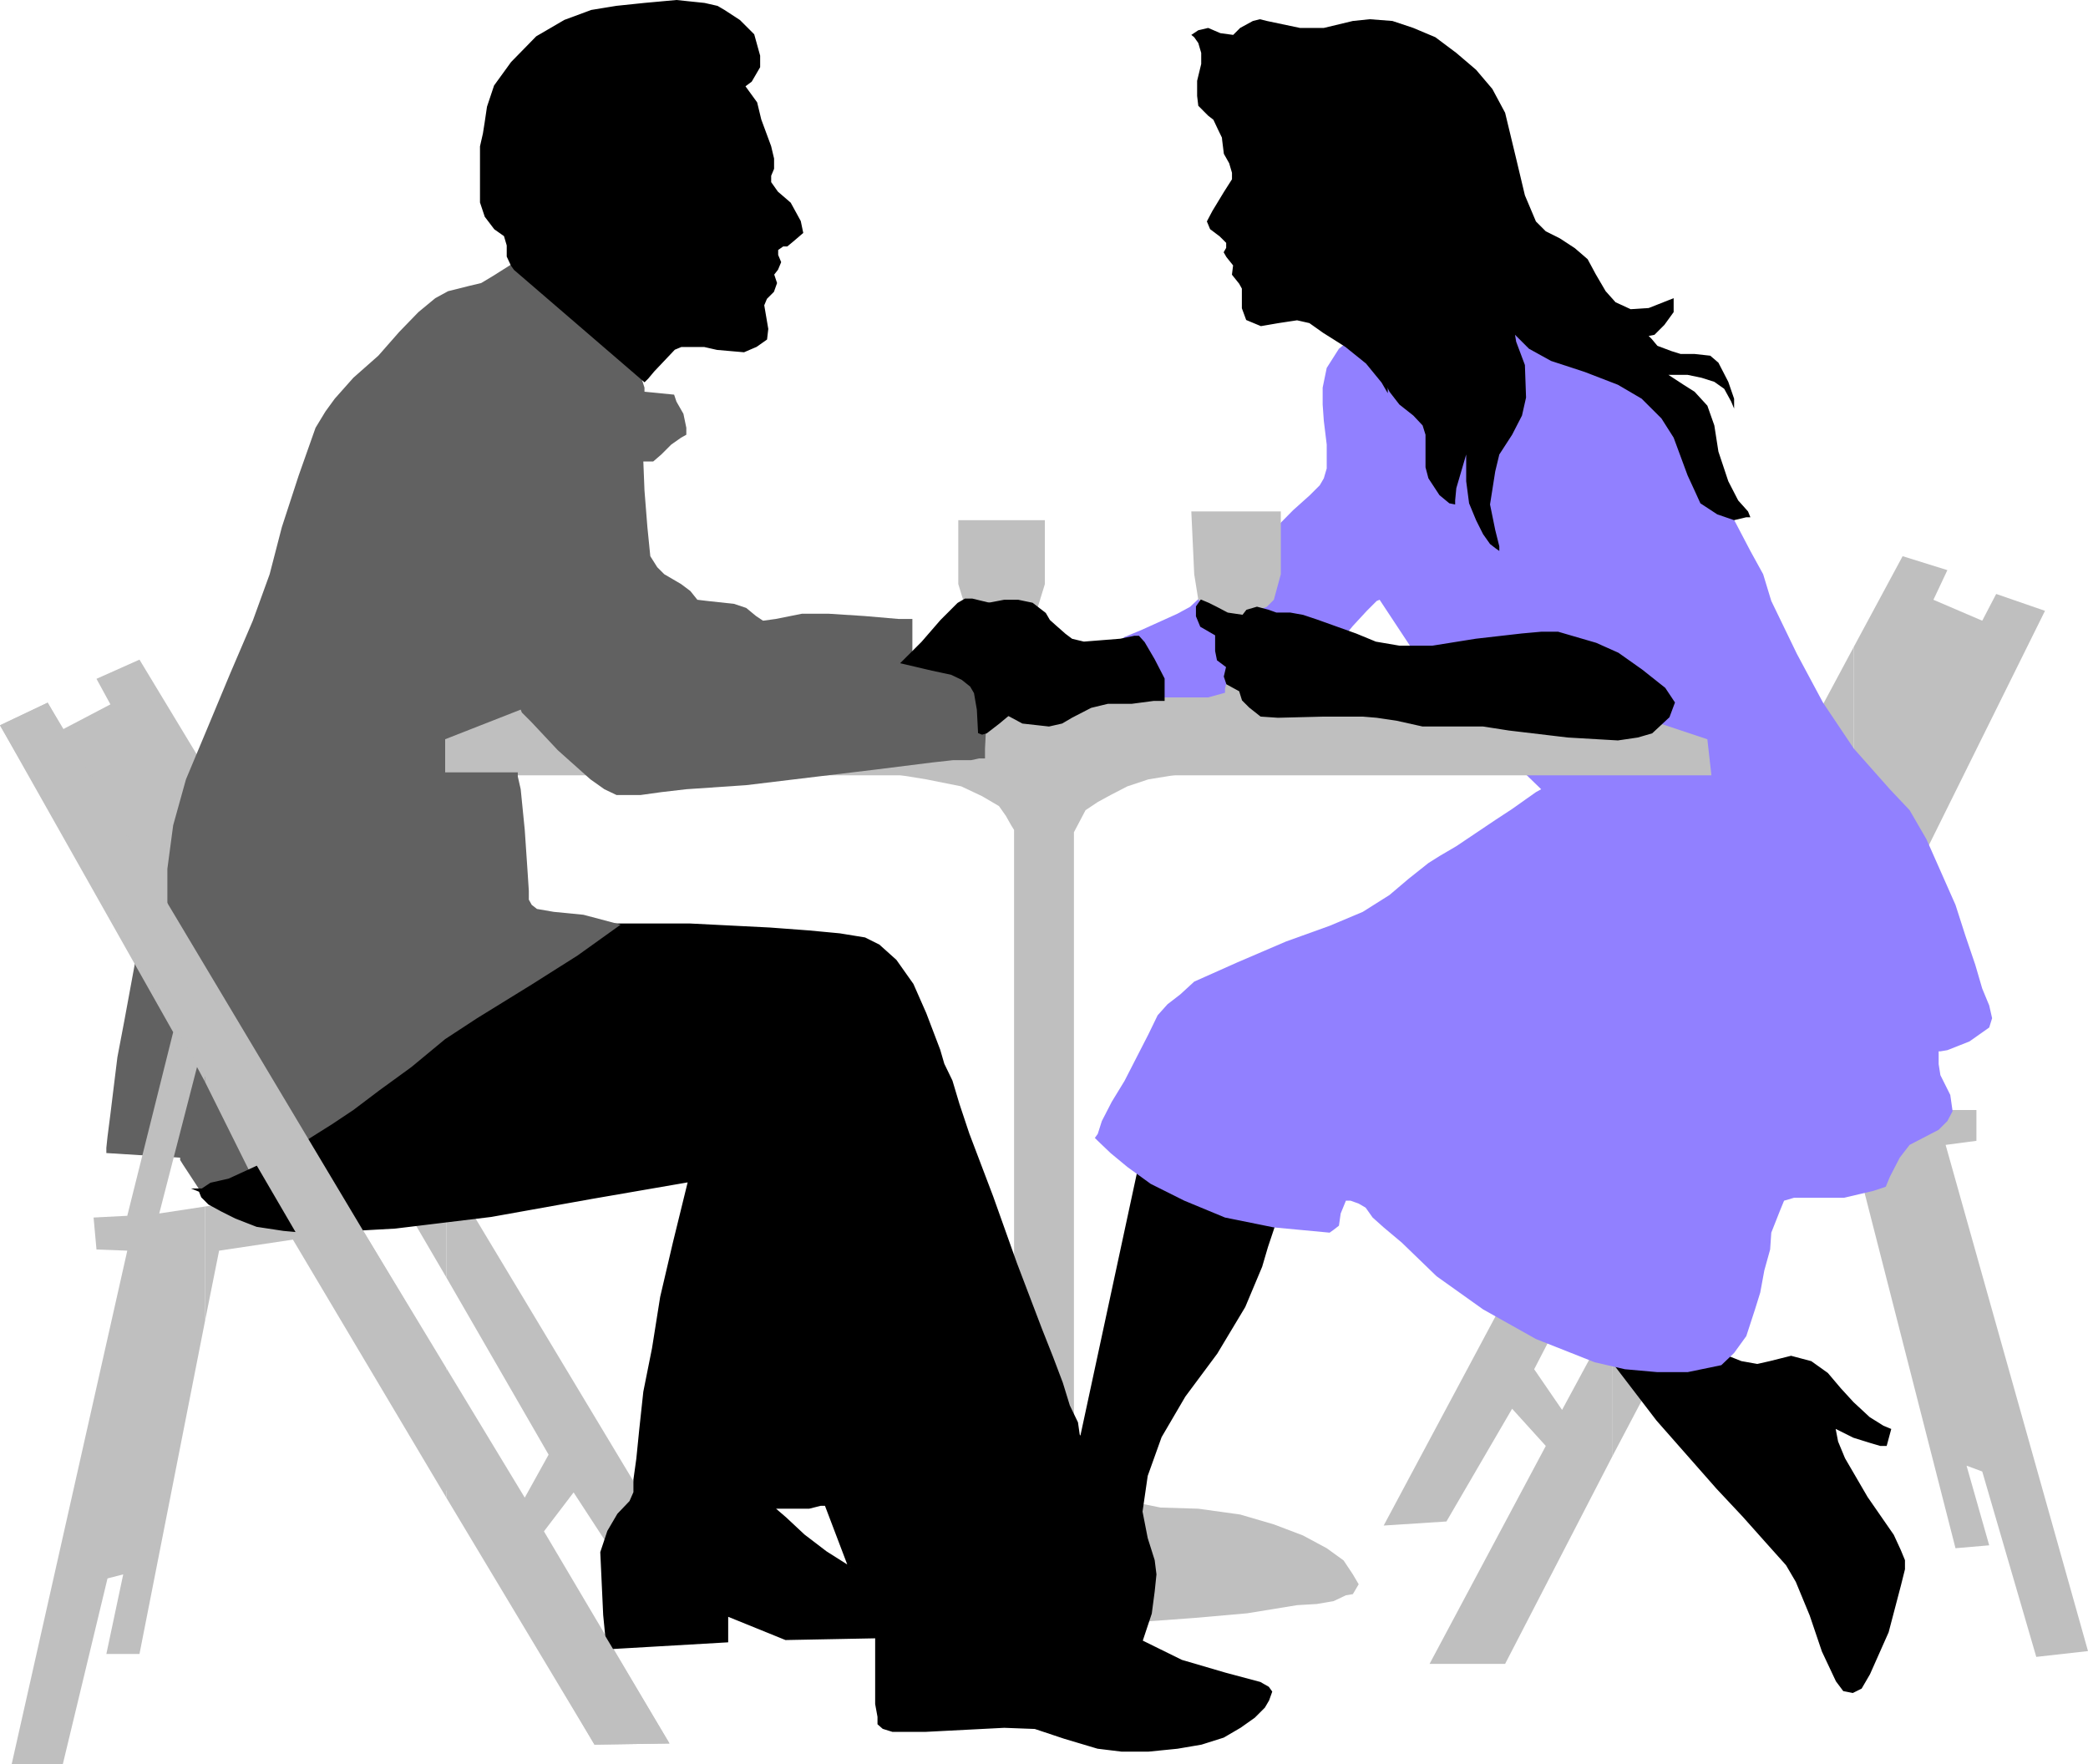 <svg xmlns="http://www.w3.org/2000/svg" width="359.301" height="303.607"><path fill="#bfbfbf" d="m277.5 250.506 28.3-53.7 13.2 1.2v-8l-8.2-.7 8.2-18.699v-59.3l-41.5 77.5v20.699l7.703-14.399 9.098.5-16.801 30.899v24"/><path fill="#bfbfbf" d="m277.5 226.506-8.7 16.101-4.8-7 13.5-26.101v-20.7l-39.398 73.7 10.8-.7 11.301-19.398 5.797 6.399-20 37.5h13l18.5-35.801v-24m41.5-28.5 17.5 68.402 5.8-.5-3.898-13.703 2.7 1 9.3 31.902 8.899-1-24.5-87.101 5.3-.7v-5.3h-5.699l-9.601-31.2 27.101-54.699-8.402-2.902-2.398 4.602-8.399-3.602 2.399-5.098-7.7-2.402L319 111.307v59.3l2.203-5 7.899 25.399-10.102-1v8"/><path d="m275.102 231.107 10.101 13.2 10.297 11.699 4.5 4.8 4.102 4.602 3.398 3.797 1.703 2.902 2.399 5.801 2.101 6.2 2.399 5.097 1.199 1.602 1.5.3 1.402-.699 1.399-2.402 3.199-7.2 2.101-8 .7-2.8v-1.5l-.7-1.7-1.199-2.601-4.5-6.5-3.902-6.7-1.2-2.898-.5-2.601 3.399 1.699 2.902.902 1.7.5h.898l.703-2.601-1.203-.5-2.398-1.5-2.801-2.598-2.2-2.402-2.199-2.598-2.8-2-3.399-.902-3.601.902-2.2.5-2.8-.5-5.301-2.101-4.598-2.399-1.402-1-.301-.203-12.898 2.402"/><path fill="none" stroke="#000" stroke-miterlimit="10" stroke-width=".408" d="m275.102 231.107 10.101 13.2 10.297 11.699 4.5 4.8 4.102 4.602 3.398 3.797 1.703 2.902 2.399 5.801 2.101 6.2 2.399 5.097 1.199 1.602 1.5.3 1.402-.699 1.399-2.402 3.199-7.2 2.101-8 .7-2.8v-1.5l-.7-1.7-1.199-2.601-4.5-6.5-3.902-6.7-1.2-2.898-.5-2.601 3.399 1.699 2.902.902 1.7.5h.898l.703-2.601-1.203-.5-2.398-1.5-2.801-2.598-2.2-2.402-2.199-2.598-2.8-2-3.399-.902-3.601.902-2.2.5-2.8-.5-5.301-2.101-4.598-2.399-1.402-1-.301-.203Zm0 0"/><path fill="#bfbfbf" d="m206.703 132.908-4.8.5-4.301.7-3.602 1.199-2.898 1.5-2.2 1.199-2.101 1.402-2 3.797v113.102l1.699.898 1.5.5 3.102.3 3.601.403 5 1 6.5.2 7.2 1 5.8 1.699 5 1.898 4.098 2.203 2.902 2.098 1.598 2.402 1 1.7-1 1.699-1.2.199-2.101 1-2.898.5-3.399.199-8.601 1.402-9.102.801-9.598.7-7.902.898h-2.7l-2.597.5H180.5l-6-24.2v-113.5l-.5-.8-.898-1.598-1.2-1.703-2.902-1.7-3.598-1.698-6-1.2-7.402-1.199h54.703"/><path fill="#616161" d="m24 161.506-2.598 14.101-1.199 6.301-.703 5.7-.5 4.097-.5 3.902-.2 1.899v.902l12.7.797v.402l.5.801 1.703 2.598 1.899 2.902 2.601 1.899h1.7l2.398-1.7 5-4.101 4.101-5 1.2-1.399.5-.5L24 161.506"/><path fill="#bfbfbf" d="m35.3 227.205 2.403-12 12.7-1.898L76.8 257.705v-22.297l-14.399-23.8 9.2-.7 5.199 8.899v-18.5l-41.5-69.102v54l9.902 19.902-9.902 1.5v19.598"/><path fill="#bfbfbf" d="m35.3 207.607-7.898 1.2 6.5-25.2 1.399 2.598v-54L24 113.505l-7.398 3.302L19 121.205l-8.2 4.3-2.597-4.597L0 124.807l29.8 52.8-7.898 31.598-5.8.3.5 5.5 5.3.2L2 303.607h8.8l7.7-32 2.703-.699-2.902 13.7H24l11.3-57.403v-19.598m41.5 50.098 25.5 42.5 12.903-.2-21.601-36.5 5.101-6.698 12.2 18.699 10.8.5-44.902-74.7v18.5l17.601 30.5-4.101 7.399-13.5-22.297v22.297"/><path d="m139 282.006 11.8-.301v11.5l.403 2.203v1.2l.797.699 1.602.5h5.601l13.598-.7 5.3.2 5.102 1.699 5.7 1.699 4.097.5h4.602l5-.5 4.101-.7 3.797-1.198 2.902-1.7 2.399-1.699 1.699-1.703.703-1.2.5-1.398-.5-.699-1.402-.8-6-1.602-7.5-2.2-6.899-3.398 1.598-4.8.5-3.801.3-2.899-.3-2.402-1.2-3.801-.898-4.598.899-6.199 2.402-6.703 4.098-7 5.5-7.398 4.8-8 2.899-6.899 1-3.402.703-2.098.5-1.5v-.5l-21.902-15.3-11.301 52.5-.398-.7-.301-2.101-1.399-2.899-1.199-3.902-1.703-4.5-1.898-4.801-4.301-11.297-4.098-11.5-4.101-10.8-1.7-5.102-1.199-4-1.402-2.899-.7-2.402-2.398-6.297-2.203-5-2.898-4.101-2.899-2.602-2.402-1.2-4.301-.698-5.297-.5H139v99.101h.203l2-.5h.899l4.101 10.797-4.101-2.598-3.102-2.402v17.3m0-17.3-.7-.5-3.097-2.898-2.203-1.899h6v-99.101l-6.5-.5-13.898-.7h-13l-3.301 2.399-.5.5-.7.199-1.699 1-2.199 1.203L92 167.705l-6.297 4.102L72 181.408l-6.7 4.598-4.8 4-4.5 3.902-9.2 5.7-7.398 3.398-3.101.699-1.5 1h-.899l.5.203.399 1 1.199 1.2 2.203 1.199 2.399 1.199 3.601 1.402 4.598.7 5.5.5 6.5-.5 7.199-.403 16.5-2 17.3-3.098 16.802-2.902L116 213.807l-2.2 9.398-1.398 8.8-1.5 7.5-.699 6.5-.5 5-.5 3.602v2.2l-.703 1.601-2.098 2.2-1.699 2.898-1.203 3.601.5 10.801.402 4.098v1.601l20.7-1.199v-4.5l10.101 4.098H139v-17.301"/><path fill="none" stroke="#000" stroke-miterlimit="10" stroke-width=".408" d="M105.602 159.107h13l13.898.7 6.703.5 5.297.5 4.3.699 2.403 1.199 2.899 2.602 2.898 4.101 2.203 5 2.399 6.297.699 2.402 1.402 2.899 1.2 4 1.699 5.101 4.101 10.801 4.098 11.5 4.3 11.297 1.899 4.8 1.703 4.5 1.2 3.903 1.398 2.899.3 2.101.399.7 11.3-52.5 21.903 15.3v.5l-.5 1.5-.703 2.098-1 3.402-2.898 6.899-4.801 8-5.5 7.398-4.098 7-2.402 6.703-.899 6.2.899 4.597 1.199 3.8.3 2.403-.3 2.899-.5 3.8-1.598 4.801 6.899 3.399 7.5 2.199 6 1.601 1.402.801.5.7-.5 1.398-.703 1.199-1.7 1.703-2.398 1.7-2.902 1.699-3.797 1.199-4.101.699-5 .5H193l-4.098-.5-5.699-1.7-5.101-1.698-5.301-.2-13.598.7h-5.601l-1.602-.5-.797-.7v-1.199l-.402-2.203v-11.5l-15.598.3-10.101-4.097v4.5l-20.7 1.2v-1.602l-.402-4.098-.5-10.8 1.203-3.602 1.7-2.899 2.097-2.199.703-1.601v-2.2l.5-3.601.5-5 .7-6.5 1.5-7.5 1.398-8.801 2.199-9.398 2.602-10.602-16.801 2.902-17.301 3.098-16.5 2-7.2.402-6.5.5-5.5-.5-4.597-.699-3.601-1.402-2.399-1.2L36 207.108l-1.2-1.199-.398-1-.5-.203h.899l1.5-1 3.101-.7 7.399-3.398 9.199-5.7 4.5-3.902 4.8-4 6.7-4.598 13.703-9.601L92 167.705l5.203-3.297 2.2-1.203 1.699-1 .699-.2.5-.5 3.3-2.398"/><path fill="none" stroke="#000" stroke-miterlimit="10" stroke-width=".408" d="m146.203 269.705-4.101-2.598-3.801-2.902-3.098-2.898-2.203-1.899h6.203l2-.5h.899l4.101 10.797"/><path fill="#bfbfbf" d="M164.902 89.506v11l1.2 3.902 1.199 1.2 1.699.898.703.699 1 1.703.5 4.598v5l-.5 1.199v.703l-1.203.797-2.2.402h-1.698l-1.2 1 .5.5 2.2.7 4.8.5h.899l4.8-.5 2.2-.7.5-.5-2.899-1-3.402-1.199v-.703l-.398-1.2v-5l.398-4.597.8-1.703.903-.7 1.7-.898 1.199-1.199 1.199-3.902v-11h-14.899"/><path fill="#9180ff" d="m234 57.107-3.598 2.899-2.101 3.3-.7 3.399v2.902l.2 2.801.5 4.098v4.101l-.5 1.7-.7 1.199-1.699 1.699-2.902 2.602-6.898 7-7.7 6.699-3.101 2.902-2.2 1.2-6.199 2.8-2.902 1.2-2.398 2.199-.5 1.199.5 1.199 2.398 3.402 3.8 2.399 2.903 2.101 1.2.5h1.898l5.5-1 5.8-1.601 4.602-1.2 2.098-1.199 2.902-2.199 6.2-4.8 2.398-2.903 2.402-2.598 1.7-1.699.5-.203 10.3 15.602 17.5 17-.902.5-1.7 1.199-2.398 1.699-2.902 1.902-6.7 4.5-2.898 1.7-1.902 1.199-3.399 2.699-3.3 2.8-4.602 2.903-5.7 2.399-7.5 2.699-8.398 3.601-7.402 3.301-2.398 2.2-2.2 1.699-1.699 1.898-1.601 3.3-4.102 8-2.2 3.602-1.698 3.301-.7 2.2-.5.699.5.5 2.2 2.101 2.898 2.399 4 2.898 5.8 2.902 7 2.899 8.403 1.699 9.598.902.699-.5.902-.699.301-2.101.899-2.2h.8l1.399.5 1.199.7 1.203 1.699 1.899 1.699 3.101 2.602 6 5.8 8 5.7 9.098 5.101 10.101 4 5.2 1.2 5.601.5h5.2l5.8-1.2 2.2-2.101 2.097-2.899 1.5-4.601.902-2.899.7-3.8 1-3.602.199-2.899 1.5-3.8.699-1.7 1.703-.5h8.598l5.101-1.199 2.098-.703.703-1.7 1.7-3.3 1.699-2.2 5-2.597 1.5-1.5.898-1.703-.398-2.797-1.7-3.402-.3-1.899v-2.199h.3l1.2-.203 3.8-1.5 3.399-2.398.5-1.602-.5-2.2-1.2-2.898-1.199-4.101-1.699-5-1.703-5.301-5-11.297-2.898-5-3.399-3.601-6.203-7-5.297-7.899-4.5-8.402-4.402-9.098-1.399-4.601-2.199-4-3.3-6.301-2.403-5-1.2-1.899-1-2.199-1.698-2.902-2.801-4.098-4.098-5-5.101-5.3-6.2-5-6.199-4.102-7-2.899-6.703-1.402-19.5 8.402"/><path fill="#bfbfbf" d="M63.602 120.006v13.402H294.5l-.7-6.203-21.597-7.2H63.602"/><path fill="#616161" d="m88.602 45.107-1.899 1.2-1.902 1.199-2 1.199-2.098.5-3.601.902-2.2 1.2L72 53.705l-3.297 3.402-3.601 4.098-4.301 3.8-3.2 3.602-1.601 2.2-1.7 2.8-2.898 8.2-2.902 8.898-2.098 8.102-2.902 8-3.898 9.101-4 9.598L32 134.107l-2.2 7.899-1 7.5v7.402l21.602 40.098 1-.2 1.2-.5 1.898-1.199 2.703-1.699 3.598-2.402 4.5-3.399 5.5-4 5.8-4.8 5.5-3.602 9.399-5.797 7.902-5 7.399-5.3-6.399-1.7-5.101-.5-2.899-.5-.902-.703-.5-.898v-1.5l-.2-3.102-.5-7.398-.698-7-.5-2.2v-.699h-12.5v-5.703l13-5.098.199.5 1.699 1.7 4.5 4.8 5.602 5 2.398 1.7 2.102 1h4.101l3.598-.5 4.3-.5 10.301-.7 22.399-2.699 9.601-1.203 3.598-.398h3.102l1.398-.301h1v-1.7l.203-4v-5.101l-.703-4.297-.7-1.203-1.698-.7-4.301-.5H157v-6.5h-2.398l-5.801-.5-6.2-.398H138l-4.5.899-2.2.3-1.198-.8-1.7-1.399-2.101-.699-4.598-.5-1.703-.203-1.2-1.5-1.597-1.2-2.902-1.698-1.2-1.2-1.199-1.902-.5-5-.5-6.297-.199-5h1.7l1.398-1.203 1.699-1.7 1.703-1.198.899-.5v-1.2l-.5-2.402-1.2-2.098-.402-1.199-5.098-.5v-.703l-.699-2.2-.5-2.898-.5-3.8-20.601-12.7"/><path d="m128 14.807 2.102 2.898.699 2.902 1.699 4.598.5 2.102v1.699l-.5 1.199v1.203l1.203 1.7 2.2 1.898 1.699 3.101.398 1.899-1.398 1.199-1.2 1h-.699l-1 .703v1l.5 1.2-.5 1.199-.703.898.5 1.5-.5 1.402-1.2 1.2-.5 1.199.7 4.101-.2 1.7-1.698 1.199-2.102.902-4.598-.402-2.199-.5h-4l-1.203.5-3.598 3.8-1 1.2-.5.5-22.3-19.2-.5-.699-.7-1.5v-1.902l-.5-1.7-1.699-1.198-1.601-2.102-.801-2.398v-9.602l.5-2.2.3-1.898.399-2.699 1.203-3.601 2.899-4 4.3-4.399 4.801-2.8 4.598-1.7 4.3-.703 4.801-.5 5.5-.5 4.801.5 2.2.5 1.199.703 2.601 1.7 2.399 2.398 1 3.601v1.899l-1.399 2.402-1.203.899"/><path fill="none" stroke="#000" stroke-miterlimit="10" stroke-width=".408" d="m128 14.807 2.102 2.898.699 2.902 1.699 4.598.5 2.102v1.699l-.5 1.199v1.203l1.203 1.7 2.2 1.898 1.699 3.101.398 1.899-1.398 1.199-1.2 1h-.699l-1 .703v1l.5 1.2-.5 1.199-.703.898.5 1.5-.5 1.402-1.2 1.2-.5 1.199.7 4.101-.2 1.7-1.698 1.199-2.102.902-4.598-.402-2.199-.5h-4l-1.203.5-3.598 3.8-1 1.2-.5.5-22.3-19.2-.5-.699-.7-1.5v-1.902l-.5-1.7-1.699-1.198-1.601-2.102-.801-2.398v-9.602l.5-2.2.3-1.898.399-2.699 1.203-3.601 2.899-4 4.3-4.399 4.801-2.8 4.598-1.7 4.3-.703 4.801-.5 5.5-.5 4.801.5 2.2.5 1.199.703 2.601 1.7 2.399 2.398 1 3.601v1.899l-1.399 2.402zm0 0"/><path d="m170.203 103.908 2.598-.5h2.402l2.399.5 2.199 1.7.699 1.199 1 .898 1.703 1.5 1.2.902 2.097.5 6.3-.5 2.403-.5h.7l.898 1 1.699 2.899 1.703 3.3v3.602H198.5l-3.797.5h-4.101l-2.899.7-3.3 1.699-1.7 1-2.203.5-4.5-.5-4.098-2.2-1.699-18.199"/><path fill="none" stroke="#000" stroke-miterlimit="10" stroke-width=".408" d="m170.203 103.908 2.598-.5h2.402l2.399.5 2.199 1.7.699 1.199 1 .898 1.703 1.5 1.2.902 2.097.5 6.3-.5 2.403-.5h.7l.898 1 1.699 2.899 1.703 3.3v3.602H198.5l-3.797.5h-4.101l-2.899.7-3.3 1.699-1.7 1-2.203.5-4.5-.5-4.098-2.2zm0 0"/><path d="m211.203 25.607-1.601-3.3-.801-1.7-.899-.699-1.699-1.703-.203-1.7v-2.597l.703-2.902V9.107l-.5-1.699-.703-1-.5-.402 1.203-.801 1.7-.398 2.097.898 2.203.3 1.2-1.198 2.199-1.2 1.199-.3 1.199.3 5.703 1.2h4.098l5-1.2 2.902-.3 3.899.3 3.601 1.2L247 6.408l3.602 2.7L254 12.005l2.8 3.3 2.2 4.102 1.902 7.899 1.5 6.3 1.899 4.5 1.699 1.7 2.402 1.199 2.598 1.7 2.203 1.902 1.399 2.598 1.699 2.902L278 52.006l2.602 1.199 3.101-.2L288 51.308v2.398l-1.598 2.203-1.699 1.7-1 .199.5.5 1 1.199 2.399.902 1.601.5h2.399l2.699.297 1.402 1.203 1.7 3.297 1 2.902v1.7l-.5-1.2-1.2-2.199L295 65.705l-2.2-.7-2.398-.5h-3.3l2.601 1.7 1.899 1.203 2.199 2.399L295 73.205l.703 4.5 1.7 5.102 1.699 3.3 1.699 1.899.402 1h-.703l-2.098.5-2.902-1-2.898-1.899-1-2.199-1.2-2.601-2.402-6.5-2.098-3.301-3.402-3.399-4.098-2.402-5.699-2.2-5.8-1.898-3.801-2.101-2.899-2.899.5.5.2 1.2 1.5 4 .199 5.601-.7 3.098-1.699 3.3-2.203 3.4-.7 2.902-.898 5.7.899 4.398.699 2.8v.802l-.7-.5-.898-.7-1.199-1.699L254 89.506l-1.2-2.899-.5-3.8v-4.602l-1.698 5.8-.2 2.102v.7l-1-.2-1.699-1.402-1.902-2.898-.5-1.899v-5.601l-.5-1.602-1.598-1.7-2.402-1.898-1.7-2.199-1.699-3.402-26.199-38.399"/><path d="M210.5 16.006v8l.3 2.402.903 1.598.5 1.699v1.203l-1.402 2.2-2 3.3-.899 1.7.5 1.199L210 40.506l1.203 1.199v1l-.402.703.402.7 1.2 1.5-.2 1.597 1.2 1.5.5.902v3.399l.699 1.902 2.398 1 2.902-.5 3.301-.5 2.2.5 2.398 1.7 3.8 2.398 3.602 2.902 2.7 3.297.699 1.203v-2.402l-1.2-4.098-2.199-4.3-.703-1.403-.5-2.2.5-3.3v-2.898l-.7-1.7-1.398-1.199-1.699-1.203-.703-1.7-.5-3.8v-3.098l-.7-2.699-1-.703v.5l-.198 1.203-1 2.899v-5.102l-1.2-2.098-1.699-1.699-1.703-.703-1.2-.5-1.597-1.2-1-1.198-.703-2.2-1.2-1.902-1.198-1.7-1.7-.898h-1.699l-.5.399h-.703"/><path fill="none" stroke="#000" stroke-miterlimit="10" stroke-width=".408" d="M210.5 16.006v8l.3 2.402.903 1.598.5 1.699v1.203l-1.402 2.2-2 3.3-.899 1.7.5 1.199L210 40.506l1.203 1.199v1l-.402.703.402.7 1.2 1.5-.2 1.597 1.2 1.5.5.902v3.399l.699 1.902 2.398 1 2.902-.5 3.301-.5 2.2.5 2.398 1.7 3.8 2.398 3.602 2.902 2.7 3.297.699 1.203v-2.402l-1.2-4.098-2.199-4.3-.703-1.403-.5-2.2.5-3.3v-2.898l-.7-1.7-1.398-1.199-1.699-1.203-.703-1.7-.5-3.8v-3.098l-.7-2.699-1-.703v.5l-.198 1.203-1 2.899v-5.102l-1.2-2.098-1.699-1.699-1.703-.703-1.2-.5-1.597-1.2-1-1.198-.703-2.2-1.2-1.902-1.198-1.7-1.7-.898h-1.699l-.5.399zm0 0"/><path fill="#bfbfbf" d="m205 88.006.5 10.8.703 4.399 1.399 1.203 1.699.7.699.898.8 1.199.403 4.8v4.802l-.402 1.699v.699l-2.899.8-3.101.903.199.7 2.203.5 5.2.5h.5l5.3-.5 2.2-.5.398-.7-2.801-.902-3.398-.801v-.7l-.5-1.698v-4.801l.5-4.801.5-1.2 1.199-.898 1.699-.699 1.203-1.203 1.2-4.398V88.006H205"/><path d="M268.102 108.908h-2.899l-3.3.297-7.903.902-7.5 1.2h-5.7l-4.097-.7-3.402-1.402-6.7-2.398-2.398-.801-2.203-.399h-2.398l-1.399-.5-1.902-.5-1.7.5-.699.899-2.699-.399-1.902-1-1.399-.699-1.199-.5-.703 1v1.598l.703 1.699 2.598 1.5v2.8l.3 1.5 1.602 1.2-.402 1.703.402 1.2 2.2 1.199.5 1.601 1.199 1.2 1.898 1.5 2.902.199 7.899-.2h6.699l2.402.2 3.399.5 4.5 1h10.402l4.5.699 10.098 1.199 8.601.5 3.399-.5 2.402-.7 2.899-2.698.898-2.399-1.598-2.402-3.902-3.098-4.098-2.902-3.8-1.7-6.5-1.898"/><path fill="none" stroke="#000" stroke-miterlimit="10" stroke-width=".408" d="M268.102 108.908h-2.899l-3.3.297-7.903.902-7.5 1.2h-5.7l-4.097-.7-3.402-1.402-6.7-2.398-2.398-.801-2.203-.399h-2.398l-1.399-.5-1.902-.5-1.7.5-.699.899-2.699-.399-1.902-1-1.399-.699-1.199-.5-.703 1v1.598l.703 1.699 2.598 1.5v2.8l.3 1.5 1.602 1.2-.402 1.703.402 1.2 2.2 1.199.5 1.601 1.199 1.2 1.898 1.5 2.902.199 7.899-.2h6.699l2.402.2 3.399.5 4.5 1h10.402l4.5.699 10.098 1.199 8.601.5 3.399-.5 2.402-.7 2.899-2.698.898-2.399-1.598-2.402-3.902-3.098-4.098-2.902-3.8-1.7zm0 0"/><path fill="#bfbfbf" d="m0 124.807 102.3 175.398 12.903-.2-107-179.097L0 124.807"/><path d="m155.3 114.006 3.403-3.399 3.297-3.8 2.902-2.899 1.2-.703h1.199l2.902.703 2.598.5 1.199.2.8 1.398.403 1.699 1.2.703 1.199.797.5 1.402 1 2.399.699 1.199v1.703l-.7 1.7-1.699 2.097-5.5 4.602-2.199 1.699-.703.199-.5-.2-.2-3.898-.5-2.902-.698-1.2-1.5-1.198-1.899-.899-3.3-.703-5.102-1.2"/><path fill="none" stroke="#000" stroke-miterlimit="10" stroke-width=".408" d="m155.3 114.006 3.403-3.399 3.297-3.8 2.902-2.899 1.2-.703h1.199l2.902.703 2.598.5 1.199.2.8 1.398.403 1.699 1.2.703 1.199.797.5 1.402 1 2.399.699 1.199v1.703l-.7 1.7-1.699 2.097-5.5 4.602-2.199 1.699-.703.199-.5-.2-.2-3.898-.5-2.902-.698-1.2-1.5-1.198-1.899-.899-3.3-.703zm0 0"/></svg>
